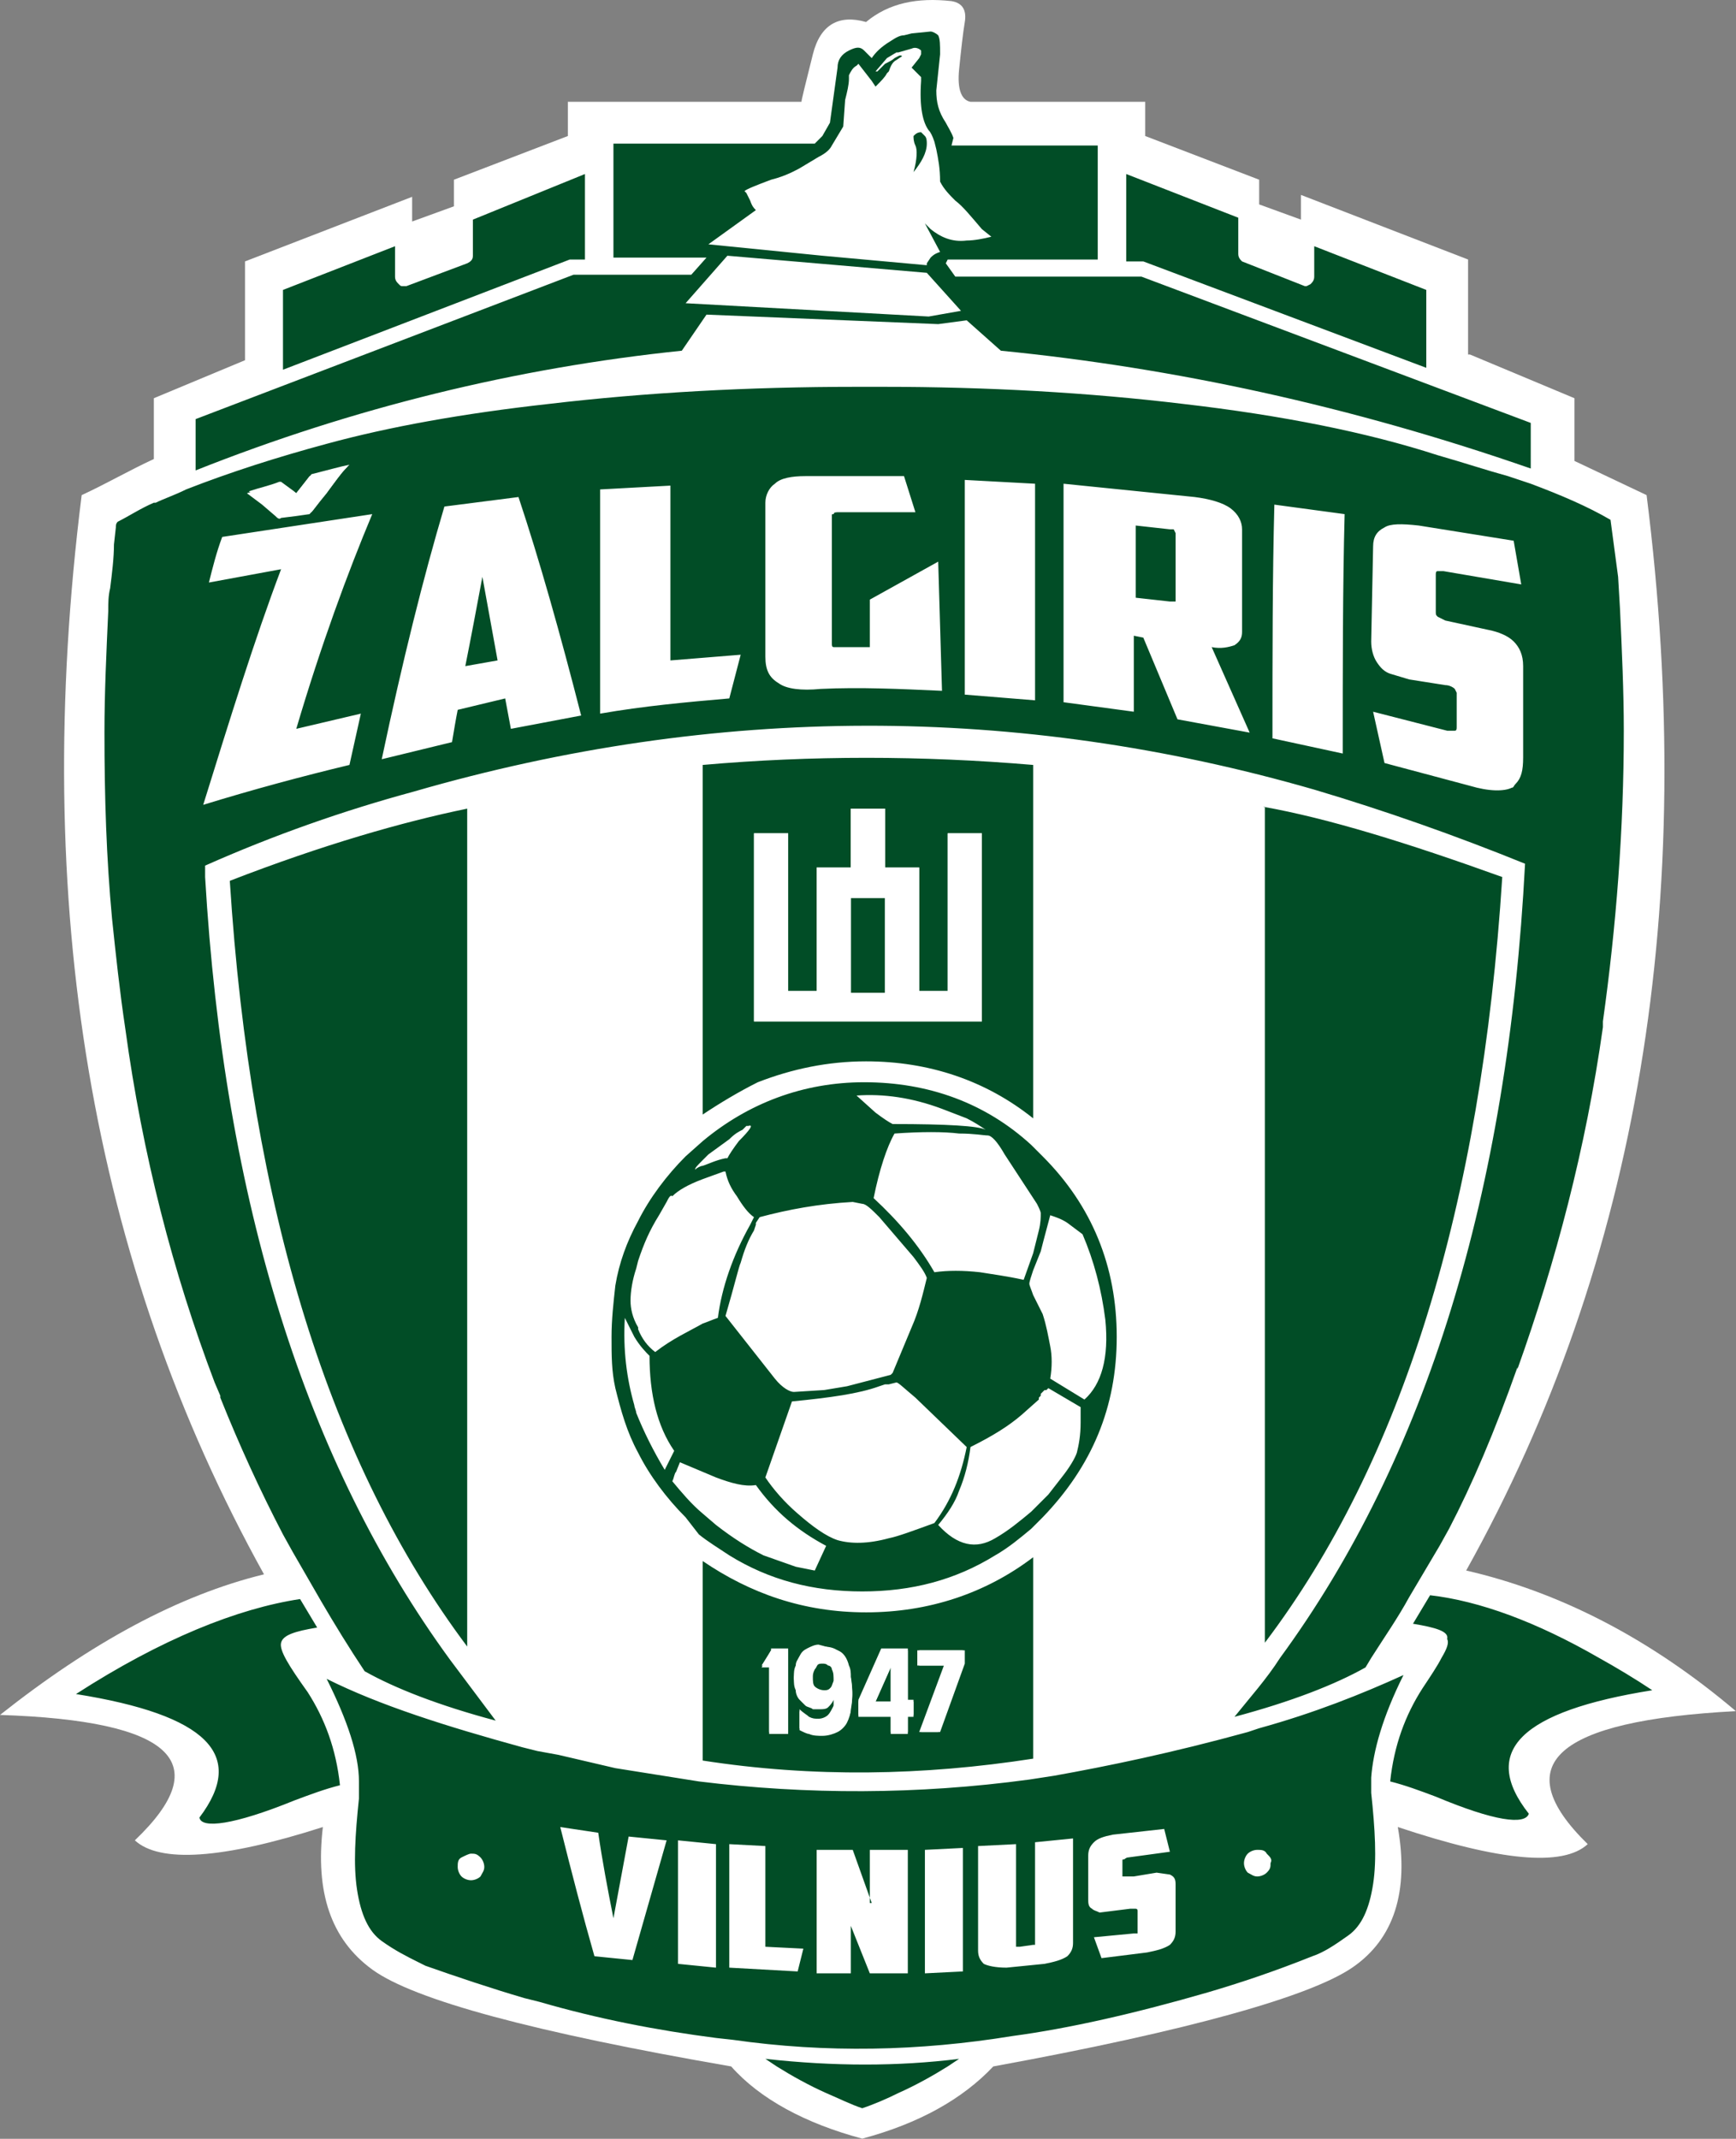 <svg clip-rule="evenodd" fill-rule="evenodd" stroke-linejoin="round" stroke-miterlimit="2" viewBox="180 76.851 200 246.298" xmlns="http://www.w3.org/2000/svg"><rect x="180" y="76.851" width="200" height="246.298" fill="#808080" stroke="none"/><g fill-rule="nonzero" transform="matrix(2.188 0 0 2.188 180.219 76.979)"><path d="m77.3 18.6 5.5 2.3v3.3l3.8 1.8c2.7 21.4-.4 40.3-9.5 56.6 4.8 1.1 9.6 3.5 14.2 7.4-9.5.5-12.1 2.8-7.8 7-1.3 1.2-4.6.9-10-.9.6 3.4-.2 5.9-2.4 7.4s-8.5 3.3-18.9 5.2c-1.6 1.7-3.9 3-6.9 3.8-3-.8-5.4-2.1-6.9-3.8-10.4-1.8-16.7-3.5-18.9-5.1s-3-4.1-2.6-7.5c-5.3 1.7-8.6 1.9-9.9.7 4.3-4.1 2-6.3-7.1-6.6 4.8-3.8 9.4-6.3 13.9-7.4-9.1-16.4-12.3-35.3-9.6-56.8 1.3-.6 2.5-1.3 3.8-1.9v-3.2l4.8-2v-5.2l8.8-3.4v1.3l2.2-.8v-1.4l6-2.3v-1.8h12.3c0-.1.2-.9.6-2.5s1.4-2.1 2.8-1.7c1.2-1 2.7-1.3 4.5-1.1.6.1.8.5.7 1.1s-.2 1.5-.3 2.5.1 1.6.6 1.7h9.2v1.8l6 2.3v1.3l2.2.8v-1.3l8.8 3.4v5" fill="#fff"/><path d="m10.7 45.5v.6c1 17.1 5.3 30.8 12.9 41.2l2.4 3.2c-3-.8-5.3-1.7-6.9-2.6-.8-1.2-1.6-2.5-2.3-3.7l-1.5-2.6-.5-.9c-1.2-2.3-2.3-4.7-3.3-7.2v-.1l-.3-.7c-2.2-5.8-3.8-12-4.7-18.6-.3-2-.5-3.9-.7-5.8-.3-3.2-.4-6.4-.4-9.8 0-2.1.1-4.2.2-6.4v-.1c0-.3 0-.7.1-1.1.1-.8.2-1.6.2-2.3l.1-.9c0-.1 0-.2.1-.3.6-.3 1.2-.7 1.9-1h.1c.4-.2 1-.4 1.6-.7 2.3-.9 4.8-1.7 7.4-2.4 3.3-.9 7.2-1.6 11.7-2.1 5.1-.6 10.5-.9 16.2-.9h1.4c5.5 0 10.8.3 15.8.9 5.2.6 9.7 1.5 13.4 2.7 1.4.4 2.6.8 3.7 1.1l1.2.4c1.6.6 3 1.2 4.2 1.9l.4 3 .1 1.7c.1 2.2.2 4.3.2 6.4 0 5.2-.4 10.3-1.1 15.3v.3c-.9 6.4-2.5 12.4-4.5 18v-.1c-1.2 3.4-2.4 6.2-3.6 8.5l-.5.9-1.6 2.7c-.6 1.1-1.3 2.1-2 3.2l-.3.5c-1.6.9-3.9 1.8-6.9 2.6.8-1 1.7-2 2.4-3.1 7.7-10.5 12-24.5 12.9-41.8-3.7-1.5-7.4-2.8-11.1-3.9-15.6-4.5-31.5-4.5-47.4.1-3.7 1-7.4 2.3-11 3.9m69.8-20.9c-9.5-3.3-18.8-5.3-27.9-6.2l-1.8-1.6-1.5.2-12.2-.5-1.3 1.9c-8.7.9-17.3 3-25.6 6.3v-2.7l19.9-7.6h6.2l.8-.9h-4.9v-6h10.6l.4-.4.4-.7.4-2.9c0-.4.2-.7.6-.9s.6-.2.8 0l.4.4c.2-.3.5-.6 1-.9.3-.2.5-.3.7-.3l.4-.1 1-.1c.1 0 .3.1.4.2.1.2.1.5.1 1l-.2 1.9c0 .6.1 1.1.5 1.7.1.2.3.5.4.8l-.1.4h7.7v6h-7.9l-.1.2.5.7h9.8l20.5 7.7zm-21.3-11v-4.5l5.9 2.3v1.9c0 .2.1.3.2.4l3.3 1.3h.1l.2-.1c.1-.1.2-.2.2-.4v-1.6l5.9 2.3v4.1l-14.9-5.6h-.9zm-11.8-10.7-.3.2c-.2.1-.3.3-.4.6l-.1.1c-.1.2-.3.4-.6.7l-.2-.3-.7-.9-.1.1c-.2.1-.3.3-.4.5v.2c0 .3-.1.7-.2 1.1l-.1 1.4-.6 1c-.1.2-.3.4-.7.6l-1 .6c-.2.1-.7.4-1.5.6-.8.3-1.3.5-1.4.6l.1.1.2.4c.1.3.2.4.3.5l-2.5 1.8 6 .6 5.5.5v-.1l.2-.3c.1-.1.2-.2.5-.3l-.8-1.5.3.3c.5.4 1.1.7 1.9.6.4 0 .9-.1 1.3-.2l-.5-.4c-.6-.7-1-1.2-1.4-1.5-.3-.3-.6-.6-.8-1 0-.7-.1-1.2-.2-1.7l-.1-.4c-.1-.3-.2-.5-.3-.6-.3-.4-.5-1.2-.4-2.6v-.2l-.5-.5.4-.5.1-.2v-.2c-.1-.1-.3-.2-.5-.1l-.7.2h-.1l-.5.3-.6.7h.1l.4-.4c.2-.1.4-.2.5-.3.2-.1.3-.2.4-.1m1.2 4.2c.1.1.1.3.1.4 0 .5-.3 1-.7 1.5.2-.7.2-1.2.1-1.4s-.1-.4-.1-.5c.1-.1.2-.2.4-.2zm1.9 9.2-1.8-2-10.5-.9-2.2 2.5 12.8.7zm.2 8.9v11.3l3.7.3v-11.4zm5.2.2v11.5l3.7.5v-4l.5.1 1.8 4.3 3.8.7-2-4.5c.5.1.9 0 1.2-.1.3-.2.4-.4.4-.7v-5.4c0-.4-.2-.8-.6-1.1s-1.1-.5-1.9-.6zm5.8 2.4.1.2v3.6h-.3l-1.8-.2v-3.8l1.8.2zm5.2 11 3.7.8c0-4.6 0-8.8.1-12.6l-3.7-.5c-.1 3.8-.1 7.9-.1 12.3m-17.6-9.3-3.6 2v2.5h-1.9c-.1 0-.1-.1-.1-.2v-6.7c0-.1 0-.1.1-.1 0-.1.1-.1.3-.1h4l-.6-1.9h-5.2c-.7 0-1.3.1-1.6.4-.3.2-.5.6-.5 1v8.1c0 .7.2 1.1.7 1.4.4.3 1.2.4 2.2.3 2.1-.1 4.2 0 6.4.1zm.5 14.3v8.3h-1.5v-6.5h-1.8v-3.1h-1.8v3.1h-1.8v6.5h-1.5v-8.3h-1.8v9.9h12v-9.9zm-3.3 8.4h-1.8v-5h1.8zm33.1-23.8-5-.8c-.9-.1-1.5-.1-1.8.1-.4.2-.6.5-.6 1l-.1 5c0 .4.1.8.3 1.1s.4.5.7.6l1 .3 1.9.3c.2 0 .4.1.5.2l.1.2v1.8c0 .1 0 .2-.1.2h-.4l-3.9-1 .6 2.7 4.5 1.2c1 .3 1.8.3 2.2.1.1 0 .1-.1.2-.2.3-.3.4-.7.4-1.4v-4.8c0-.6-.2-1-.5-1.3s-.8-.5-1.3-.6l-2.3-.5-.4-.2c-.1-.1-.1-.1-.1-.3v-1.9c0-.1 0-.2.1-.2h.3l4.1.7zm-13.2 14c3.4.6 7.6 1.9 12.6 3.7-1.1 17.3-5.3 30.8-12.5 40.3v-44m-35.8-33.3v4.5h-.8l-15.1 5.8v-4.2l5.9-2.3v1.6c0 .2.1.3.2.4s.1.1.2.1h.2l3.2-1.2c.2-.1.3-.2.3-.4v-1.9zm.8 16.6v11.8c2.3-.4 4.5-.6 6.8-.8l.6-2.3-3.7.3v-9.2zm-16 .2c-.2-.1-.4-.3-.9-.5h-.1c-.5.2-1 .3-1.6.5l.8.6.7.6c.1.1.2.2.3.1l.8-.1.7-.1c.1-.1.3-.4.8-1s.8-1.1 1.1-1.4l.1-.1c-.6.1-1.2.3-2 .5zm-4.6 4.7 3.8-.7c-1.4 3.7-2.7 7.9-4.1 12.4 2.6-.8 5.2-1.5 7.7-2.1.2-.9.4-1.8.6-2.7l-3.4.8c1.3-4.4 2.7-8.2 4-11.3l-7.9 1.2c-.3.8-.5 1.6-.7 2.4m15.6 6.1.3 1.6 3.7-.7c-1.1-4.3-2.2-8.2-3.3-11.5l-3.9.5c-1.1 3.7-2.2 8.1-3.3 13.3l3.7-.9c.1-.6.2-1.2.3-1.7zm-2.1-1.7c.3-1.5.6-3.1.9-4.7l.8 4.4zm.1 7.5v44.1c-7.2-9.6-11.4-23-12.5-40.3 4.9-1.9 9.1-3.1 12.5-3.8m21.5 16c.4.3.7.5.9.6 2.9 0 4.5.1 4.9.3-.3-.2-.6-.4-1-.6l-1.3-.5c-1.6-.6-3.1-.8-4.5-.7zm-1.2 4.7c-1.8.1-3.4.4-4.9.8l-.2.3v.1l-.1.3c-.3.5-.5 1-.7 1.7-.1.2-.3 1.1-.8 2.8l2.6 3.3c.4.5.8.7 1 .7l1.6-.1 1.2-.2 2.3-.6.1-.1 1-2.4c.4-.9.6-1.8.8-2.6-.1-.3-.4-.7-.7-1.1l-1.8-2.1c-.4-.4-.7-.7-.9-.7zm-5.8-3.8c-.2.1-.4.2-.7.5l-1.1.8-.3.3c-.3.3-.4.4-.4.5.1-.1.3-.2.4-.2.3-.1.7-.3 1.2-.4h.1c.1-.2.3-.5.6-.9.6-.6.8-.9.5-.8h-.1zm-2.1.6c2.4-2 5.3-3.1 8.5-3.1 3.4 0 6.4 1.1 8.8 3.3l.6.6c2.6 2.6 3.9 5.8 3.9 9.5s-1.3 6.8-3.9 9.5l-.6.6c-.6.5-1.2 1-1.9 1.4-2.1 1.3-4.4 1.9-7 1.9s-4.9-.6-7-1.9c-.6-.4-1.1-.7-1.6-1.1l-.7-.9c-1-1-1.9-2.2-2.5-3.4-.6-1.1-.9-2.2-1.2-3.4-.2-.9-.2-1.7-.2-2.7 0-.9.1-1.8.2-2.7.2-1.2.6-2.3 1.2-3.4.6-1.2 1.5-2.4 2.5-3.4zm-1.9 3.2-.4.7c-.5.8-.8 1.5-1.1 2.4l-.1.4c-.2.6-.3 1.2-.3 1.7 0 .4.1.9.4 1.4v.1c.2.5.5.9.9 1.2.9-.7 1.8-1.1 2.5-1.5.3-.1.5-.2.8-.3.2-1.6.8-3.3 1.7-4.9l.2-.4c-.3-.2-.6-.6-.9-1.1-.3-.4-.5-.8-.6-1.3h-.1l-1.1.4c-.8.3-1.3.6-1.6.9-.1-.1-.2.1-.3.3m1.9-4.6v-18.4c5.7-.5 11.5-.5 17.4 0v18.6c-2.5-2-5.5-3-8.8-3-2 0-3.9.4-5.7 1.1-1 .5-2 1.1-2.9 1.7m-4.1 10.7c-.1 1.7.1 3.2.5 4.6 0 .1.1.3.1.4.4 1 .9 2 1.5 3l.5-1c-.9-1.3-1.3-3-1.3-5-.2-.2-.5-.5-.8-1zm13.4 3.6c-1.1.4-2.6.6-4.6.8l-1.4 4c.4.6 1 1.3 1.7 1.9.8.7 1.5 1.2 2.1 1.4.7.2 1.6.2 2.7-.1.5-.1 1.3-.4 2.4-.8.9-1.2 1.4-2.5 1.7-4l-2.7-2.6c-.6-.5-.9-.8-1-.8l-.4.1h-.2zm-10.9 5c.5.6 1 1.2 1.6 1.7l.7.6c.9.7 1.7 1.2 2.5 1.6l1.7.6 1 .2.6-1.3c-1.5-.8-2.7-1.8-3.7-3.2-.6.1-1.3-.1-2.1-.4l-1.9-.8-.2.5c-.1.1-.1.3-.2.5m10.2 6.9c3.3 0 6.3-1 8.8-2.9v10.6c-5.8.9-11.6 1-17.4.1v-10.5c2.5 1.7 5.3 2.7 8.6 2.7m-35.1 10.8c2.5-3.3.4-5.4-6.5-6.5 4.5-2.9 8.5-4.5 11.8-5l.9 1.5c-1.2.2-1.8.4-1.9.8s.4 1.2 1.4 2.6c.9 1.4 1.5 3 1.7 4.9-.8.2-1.6.5-2.4.8-3.2 1.3-4.9 1.5-5 .9m8.4-1.9c0-1.4-.6-3.2-1.7-5.4 2.8 1.4 6.3 2.5 10.3 3.6l.8.2 1.1.2 3 .7 4.4.7c5.7.7 11.5.7 17.4-.1l1.3-.2c2.8-.5 6.2-1.2 10.2-2.3l.6-.2c2.9-.8 5.4-1.8 7.6-2.8-1.1 2.2-1.6 4-1.7 5.4v.8c.2 1.9.3 3.5.1 4.8s-.6 2.2-1.3 2.7-1.3.9-1.9 1.1c-2 .8-3.8 1.4-5.5 1.9-3.8 1.1-7.3 1.9-10.3 2.3-4.9.8-9.8.9-14.7.2l-.9-.1c-3.1-.4-6.2-1-9.3-1.9l-.8-.2c-1.7-.5-3.5-1.1-5.2-1.7l-.4-.2c-.6-.3-1.2-.6-1.9-1.1s-1.1-1.4-1.3-2.7-.1-2.9.1-4.8zm25-5.3c0 .2-.1.3-.2.4s-.2.1-.3.1c-.2 0-.4-.1-.5-.2s-.1-.3-.1-.5c0-.1 0-.2.1-.4.1-.1.1-.2.2-.3s.2-.1.3-.1.2 0 .3.1.1.1.2.2zm.2-1.6c-.3-.2-.6-.2-1-.2-.2 0-.4.1-.6.2s-.3.3-.4.4-.1.3-.2.5c0 .2-.1.4-.1.6s0 .4.1.6c0 .2.1.4.2.5s.2.2.3.3.3.1.4.2h.4c.1 0 .3 0 .4-.1s.2-.2.3-.4v.4c0 .2-.1.3-.3.5-.1.1-.3.2-.5.2s-.3 0-.5-.1c-.1-.1-.3-.2-.5-.4v1c.2.1.4.2.5.2.2.1.5.1.7.1.3 0 .6-.1.8-.2s.4-.3.5-.5.2-.5.2-.7c.1-.5.1-1 0-1.6 0-.1-.1-.3-.1-.6-.1-.5-.3-.7-.6-.9m-3.5 0-.5.8h.4v3.5h1v-4.4h-.9m4.6 3.5h1.7v.9h.9v-.9h.3v-.8h-.3v-2.7h-1.4l-1.2 2.7zm-9.5 6.6v6.5l2 .2v-6.5zm10.2 3.3-1-2.8h-1.9v6.5h1.8v-2.5l1 2.5h2v-6.5h-2v2.8m-7.4-3.1v6.5l3.6.2.3-1.2-2-.1v-5.3zm-14.1.7c-.2.1-.2.3-.2.5s.1.4.2.5.3.2.5.2.4-.1.5-.2c.1-.2.2-.3.2-.5s-.1-.4-.2-.5c-.2-.2-.3-.2-.5-.2-.1 0-.3.1-.5.2m5.2-1.6c.6 2.4 1.2 4.7 1.8 6.8l2 .2 1.8-6.3-2-.2-.8 4.3c-.3-1.5-.6-3.1-.8-4.5zm14 14c-.9-.4-1.8-.9-2.6-1.4l-.6-.4c3.6.4 7 .4 10.2 0l-.6.4c-.8.5-1.7 1-2.6 1.4-.6.3-1.3.6-1.9.8-.6-.2-1.2-.5-1.9-.8m30.9-24.7.9-1.5c2.6.3 5.6 1.4 8.9 3.3.9.5 1.9 1.1 2.8 1.7-6.9 1.1-9.1 3.2-6.5 6.5-.2.6-1.8.4-4.9-.9-.8-.3-1.6-.6-2.4-.8.2-1.9.8-3.5 1.7-4.9.4-.6.8-1.2 1-1.6.3-.5.4-.8.3-1 .1-.4-.6-.6-1.8-.8m-21.5-24.7c-.4-.7-.7-1-.9-1s-.7-.1-1.5-.1c-.8-.1-2-.1-3.4 0-.4.7-.8 1.9-1.1 3.4 1.3 1.2 2.4 2.5 3.2 3.9.7-.1 1.5-.1 2.4 0 .6.1 1.4.2 2.3.4l.5-1.4.3-1.2c.1-.4.1-.7.1-.9 0-.1-.1-.3-.2-.5zm3.3 3.6c-.3-.2-.6-.3-.9-.4-.1.4-.3 1.1-.5 1.9l-.4 1c-.1.3-.2.6-.2.7s.1.3.2.6l.5 1c.2.6.3 1.2.4 1.7s.1 1.1 0 1.7l1.8 1.1c.9-.8 1.3-2.2 1.1-4.2-.2-1.6-.6-3.1-1.2-4.5zm.7 9.7-1.7-1-.1.1h-.1l-.2.2v.1l-.1.1v.1l-.9.8c-.7.6-1.5 1.1-2.7 1.7-.1.8-.3 1.6-.6 2.3-.2.6-.6 1.2-1.1 1.8 1 1.1 2 1.3 3 .7.7-.4 1.3-.9 1.9-1.4l.9-.9.7-.9c.4-.5.7-1 .8-1.3.1-.4.2-.9.2-1.6zm1.7 22.5c-.5.1-.8.2-1 .4s-.3.4-.3.7v2.3c0 .2 0 .4.2.5.1.1.2.1.4.2l1.6-.2h.3c.1 0 .1.1.1.1v1.2h-.2l-2.1.2.4 1.1 2.4-.3c.5-.1.9-.2 1.2-.4.2-.2.3-.4.3-.7v-2.5c0-.3-.1-.4-.3-.5l-.7-.1-1.2.2h-.6v-.8c0-.1 0-.1.1-.1 0 0 .1-.1.2-.1l2.2-.3-.3-1.2zm8.1 1c-.1-.2-.3-.2-.5-.2s-.4.1-.5.2-.2.3-.2.5.1.4.2.5c.2.1.3.2.5.2s.4-.1.5-.2c.2-.2.2-.3.2-.5.1-.2 0-.3-.2-.5m-15.9-10.7h-2.5v.8h1.4l-1.3 3.5h1l1.3-3.6v-.7m-3.8 2.7h-.8l.8-1.8zm1.8 7.8v6.5l2-.1v-6.5zm5.8-.4v5.4h-.1l-.7.1h-.2v-5.4l-2 .1v5.5c0 .3.1.5.3.7.2.1.6.2 1.2.2l2-.2c.5-.1.9-.2 1.2-.4.2-.2.3-.4.3-.7v-5.5z" fill="#014d26"/><path d="m80.3 45.3h-.2zm0 0h-.2zm-69.6.2h.1zm35.8 6.7v-5h-1.8v5zm3.3-8.4h1.8v9.9h-12v-9.9h1.8v8.3h1.5v-6.5h1.8v-3.1h1.8v3.1h1.8v6.5h1.5zm-34.3-17.9.8-1c.8-.2 1.5-.4 2-.5l-.1.1c-.3.3-.7.8-1.1 1.4-.5.6-.7.9-.8 1l-.6.1-.8.1s-.1 0-.3-.1l-.7-.6-.9-.6c.6-.2 1.1-.3 1.6-.5h.1c.4.3.7.5.8.6m29.6 64.3v-.7l1.2-2.7h1.4v2.7h.3v.8h-.3v.9h-.9v-.9h-1.7m-4.6-3.5h.9v4.4h-1v-3.5h-.4zm3.5 0c.3.1.5.4.6.8.1.2.1.4.1.6.1.6.1 1.1 0 1.6 0 .3-.1.5-.2.7s-.3.4-.5.5-.5.2-.8.2c-.2 0-.4 0-.7-.1-.1 0-.3-.1-.5-.2v-1c.2.2.4.3.5.4.2.1.3.1.5.1s.4-.1.5-.2.2-.3.3-.5v-.4c-.1.2-.2.3-.3.4-.2.1-.3.1-.4.1h-.4c-.1 0-.2-.1-.4-.2-.1 0-.2-.1-.3-.3-.1-.1-.2-.3-.2-.5s-.1-.4-.1-.6 0-.4.1-.6c0-.2.1-.3.2-.5s.2-.3.4-.4.4-.2.6-.2c.4.1.7.2 1 .3m-.2 1.6c0-.2 0-.4-.1-.6 0-.1-.1-.2-.2-.2-.1-.1-.2-.1-.3-.1s-.2 0-.3.1-.1.2-.2.3c0 .1-.1.2-.1.4s0 .4.1.5.2.2.5.2c.1 0 .2-.1.3-.1.2-.1.2-.3.3-.5m3 1.1v-1.8l-.8 1.8zm3.9-2.7v.7l-1.3 3.6h-1l1.3-3.5h-1.4v-.8z" fill="#fff"/></g></svg>